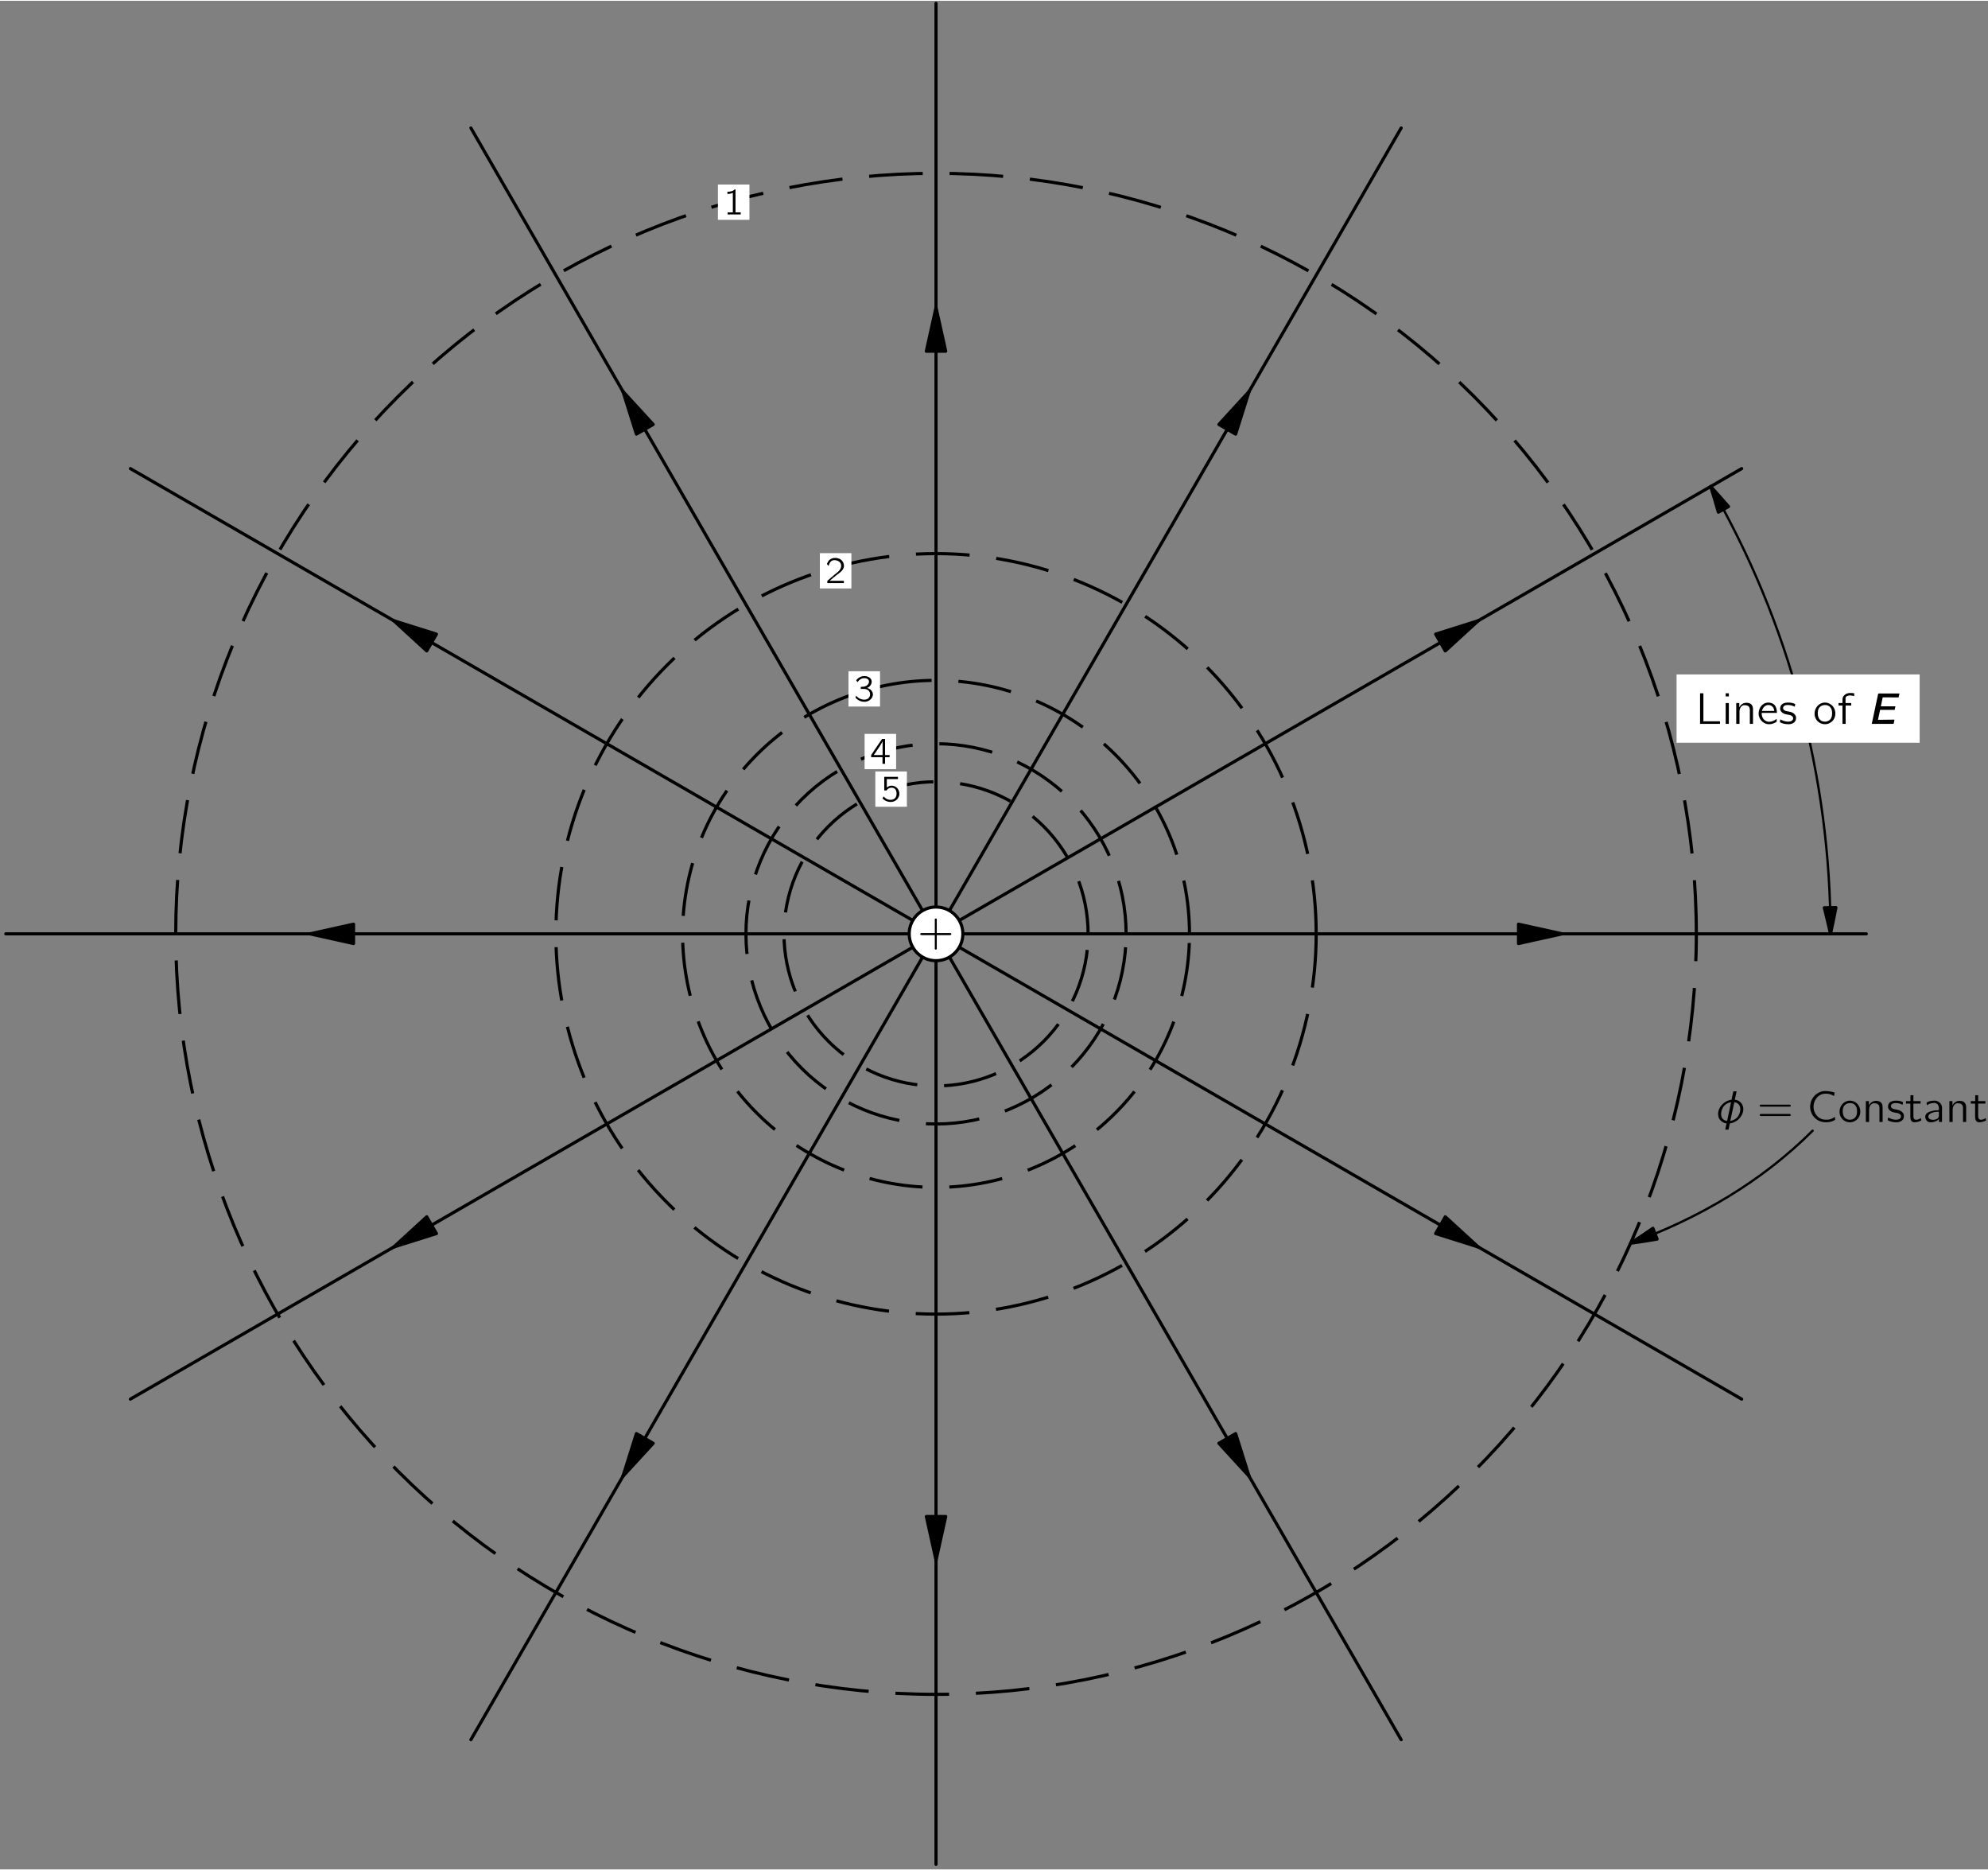 <?xml version="1.0" encoding="UTF-8"?>
<svg xmlns="http://www.w3.org/2000/svg" xmlns:xlink="http://www.w3.org/1999/xlink" width="437pt" height="411pt" viewBox="0 0 315 296" version="1.1">
<rect x="0" y="0" width="315" height="296" fill="#808080" stroke="none"/>
<defs>
<g>
<symbol overflow="visible" id="glyph0-0">
<path style="stroke:none;" d=""/>
</symbol>
<symbol overflow="visible" id="glyph0-1">
<path style="stroke:none;" d="M 2.719 -2 L 0.688 -2 C 0.641 -2 0.578 -2 0.531 -2 C 0.453 -1.969 0.406 -1.906 0.406 -1.844 C 0.406 -1.766 0.453 -1.703 0.531 -1.688 C 0.578 -1.672 0.641 -1.672 0.688 -1.672 L 2.719 -1.672 L 2.719 0.359 C 2.719 0.406 2.703 0.453 2.719 0.516 C 2.75 0.578 2.812 0.625 2.875 0.625 C 2.953 0.625 3.016 0.578 3.031 0.516 C 3.047 0.453 3.031 0.406 3.031 0.359 L 3.031 -1.672 L 5.078 -1.672 C 5.125 -1.672 5.172 -1.672 5.219 -1.688 C 5.297 -1.703 5.344 -1.766 5.344 -1.844 C 5.344 -1.906 5.297 -1.969 5.219 -2 C 5.172 -2 5.125 -2 5.078 -2 L 3.031 -2 L 3.031 -4.031 C 3.031 -4.078 3.047 -4.141 3.031 -4.188 C 3.016 -4.266 2.953 -4.312 2.875 -4.312 C 2.812 -4.312 2.75 -4.266 2.719 -4.188 C 2.703 -4.141 2.719 -4.078 2.719 -4.031 L 2.719 -2 Z M 2.719 -2 "/>
</symbol>
<symbol overflow="visible" id="glyph0-2">
<path style="stroke:none;" d="M 0.734 -4.844 L 0.734 0 L 3.891 0 L 3.891 -0.406 L 1.266 -0.406 L 1.266 -4.844 L 0.734 -4.844 Z M 0.734 -4.844 "/>
</symbol>
<symbol overflow="visible" id="glyph0-3">
<path style="stroke:none;" d="M 0.578 -4.844 L 0.578 -4.344 L 1.078 -4.344 L 1.078 -4.844 L 0.578 -4.844 Z M 0.578 -3.297 L 0.578 0 L 1.078 0 L 1.078 -3.297 L 0.578 -3.297 Z M 0.578 -3.297 "/>
</symbol>
<symbol overflow="visible" id="glyph0-4">
<path style="stroke:none;" d="M 1.078 -2.625 L 1.062 -2.625 L 1.062 -3.297 L 0.578 -3.297 L 0.578 0 L 1.094 0 L 1.094 -1.531 C 1.094 -1.875 1.062 -2.203 1.219 -2.516 C 1.297 -2.672 1.422 -2.812 1.609 -2.906 C 1.734 -2.969 1.875 -2.969 2.016 -2.953 C 2.25 -2.938 2.484 -2.875 2.609 -2.688 C 2.719 -2.531 2.734 -2.344 2.734 -2.156 L 2.734 0 L 3.234 0 L 3.234 -1.875 C 3.234 -2.219 3.281 -2.609 3.094 -2.922 C 2.953 -3.172 2.688 -3.297 2.406 -3.328 C 2.078 -3.375 1.766 -3.312 1.484 -3.125 C 1.328 -3.016 1.141 -2.797 1.078 -2.625 Z M 1.078 -2.625 "/>
</symbol>
<symbol overflow="visible" id="glyph0-5">
<path style="stroke:none;" d="M 3.141 -0.797 C 3.094 -0.766 3.047 -0.719 3 -0.688 C 2.594 -0.391 1.875 -0.141 1.328 -0.531 C 0.984 -0.781 0.781 -1.156 0.781 -1.734 L 3.203 -1.734 C 3.203 -2.25 3.078 -2.734 2.781 -3.031 C 2.438 -3.344 1.906 -3.438 1.469 -3.328 C 1.281 -3.281 1.109 -3.188 0.953 -3.062 C 0.516 -2.719 0.297 -2.172 0.297 -1.609 C 0.312 -0.828 0.891 -0.109 1.672 0.031 C 2.062 0.109 2.484 0.016 2.844 -0.156 C 2.906 -0.188 3.141 -0.312 3.156 -0.375 C 3.188 -0.406 3.156 -0.703 3.141 -0.797 Z M 2.781 -2.047 L 0.812 -2.047 C 0.906 -2.359 1.062 -2.656 1.344 -2.844 C 1.688 -3.062 2.203 -3.031 2.5 -2.719 C 2.672 -2.531 2.75 -2.297 2.781 -2.047 Z M 2.781 -2.047 "/>
</symbol>
<symbol overflow="visible" id="glyph0-6">
<path style="stroke:none;" d="M 0.297 -0.719 C 0.281 -0.625 0.266 -0.516 0.234 -0.406 C 0.234 -0.375 0.203 -0.312 0.234 -0.281 C 0.25 -0.234 0.328 -0.203 0.375 -0.188 C 0.688 -0.047 0.953 0.016 1.359 0.047 C 1.859 0.094 2.453 -0.016 2.703 -0.516 C 2.75 -0.641 2.781 -0.781 2.781 -0.922 C 2.781 -1.016 2.781 -1.109 2.75 -1.188 C 2.641 -1.516 2.359 -1.734 2.062 -1.844 C 1.891 -1.906 1.719 -1.938 1.547 -1.969 C 1.297 -2.016 0.984 -2.047 0.812 -2.266 C 0.672 -2.422 0.703 -2.641 0.844 -2.797 C 1.016 -2.969 1.281 -3 1.609 -2.984 C 1.906 -2.969 2.156 -2.906 2.391 -2.797 C 2.453 -2.781 2.516 -2.734 2.578 -2.719 L 2.656 -3.141 C 2.312 -3.297 2 -3.375 1.516 -3.375 C 1.094 -3.375 0.734 -3.281 0.5 -3.047 C 0.266 -2.797 0.188 -2.391 0.344 -2.078 C 0.484 -1.812 0.766 -1.641 1.047 -1.547 C 1.453 -1.438 1.984 -1.453 2.219 -1.156 C 2.375 -0.984 2.359 -0.719 2.188 -0.562 C 2.109 -0.469 1.984 -0.406 1.859 -0.391 C 1.328 -0.266 0.75 -0.469 0.422 -0.641 C 0.375 -0.672 0.328 -0.703 0.297 -0.719 Z M 0.297 -0.719 "/>
</symbol>
<symbol overflow="visible" id="glyph0-7">
<path style="stroke:none;" d="M 0.703 -2.781 C 0.25 -2.234 0.141 -1.422 0.5 -0.781 C 0.781 -0.281 1.359 0.125 2.109 0.047 C 2.75 -0.016 3.281 -0.484 3.469 -1 C 3.734 -1.703 3.531 -2.531 2.953 -3.016 C 2.797 -3.141 2.625 -3.219 2.438 -3.297 C 1.719 -3.531 1.062 -3.219 0.703 -2.781 Z M 2.25 -2.953 C 2.359 -2.922 2.453 -2.875 2.547 -2.828 C 2.984 -2.578 3.094 -2.016 3.062 -1.547 C 3.047 -1.219 2.969 -0.906 2.734 -0.672 C 2.344 -0.25 1.531 -0.234 1.125 -0.672 C 0.906 -0.906 0.828 -1.219 0.797 -1.547 C 0.766 -2 0.859 -2.391 1.094 -2.641 C 1.359 -2.922 1.781 -3.047 2.25 -2.953 Z M 2.25 -2.953 "/>
</symbol>
<symbol overflow="visible" id="glyph0-8">
<path style="stroke:none;" d="M 0.828 -3.297 L 0.203 -3.297 L 0.203 -2.906 L 0.828 -2.906 L 0.828 0 L 1.328 0 L 1.328 -2.906 L 2.219 -2.906 L 2.219 -3.297 L 1.312 -3.297 L 1.312 -3.875 C 1.312 -3.984 1.297 -4.094 1.328 -4.188 C 1.484 -4.516 2.031 -4.547 2.453 -4.453 C 2.531 -4.453 2.609 -4.422 2.688 -4.391 L 2.688 -4.844 C 2.188 -4.922 1.625 -4.953 1.219 -4.625 C 1.141 -4.562 1.078 -4.5 1.031 -4.438 C 0.875 -4.25 0.828 -4.062 0.828 -3.734 L 0.828 -3.297 Z M 0.828 -3.297 "/>
</symbol>
<symbol overflow="visible" id="glyph0-9">
<path style="stroke:none;" d="M 0.438 -2.672 C 0.375 -2.578 0.438 -2.453 0.531 -2.422 C 0.578 -2.406 0.625 -2.422 0.672 -2.422 L 5.125 -2.422 C 5.188 -2.422 5.234 -2.422 5.297 -2.453 C 5.375 -2.547 5.328 -2.719 5.203 -2.734 C 5.094 -2.75 4.984 -2.734 4.891 -2.734 L 0.672 -2.734 C 0.562 -2.734 0.5 -2.75 0.438 -2.672 Z M 0.438 -1.188 C 0.375 -1.094 0.438 -0.969 0.531 -0.953 C 0.578 -0.938 0.625 -0.938 0.672 -0.938 L 5.125 -0.938 C 5.188 -0.938 5.234 -0.938 5.297 -0.984 C 5.375 -1.078 5.328 -1.234 5.203 -1.266 C 5.094 -1.281 4.984 -1.266 4.891 -1.266 L 0.656 -1.266 C 0.562 -1.266 0.484 -1.266 0.438 -1.188 Z M 0.438 -1.188 "/>
</symbol>
<symbol overflow="visible" id="glyph0-10">
<path style="stroke:none;" d="M 4.516 -0.797 C 4.125 -0.578 3.875 -0.375 3.297 -0.359 C 3.094 -0.359 2.875 -0.344 2.672 -0.391 C 2.109 -0.5 1.641 -0.891 1.375 -1.391 C 0.891 -2.281 1.125 -3.5 1.953 -4.125 C 2.094 -4.219 2.234 -4.312 2.391 -4.375 C 2.859 -4.531 3.422 -4.516 3.891 -4.344 C 4.062 -4.266 4.219 -4.188 4.375 -4.109 C 4.406 -4.281 4.453 -4.469 4.469 -4.641 C 4.328 -4.703 4.172 -4.75 4 -4.781 C 3.672 -4.859 3.172 -4.922 2.797 -4.891 C 2.078 -4.828 1.469 -4.422 1.109 -3.938 C 0.641 -3.344 0.484 -2.547 0.656 -1.812 C 0.953 -0.688 1.906 0.125 3.281 0.047 C 3.734 0.031 4.016 -0.062 4.375 -0.234 C 4.406 -0.266 4.531 -0.312 4.547 -0.344 C 4.562 -0.391 4.516 -0.688 4.516 -0.797 Z M 4.516 -0.797 "/>
</symbol>
<symbol overflow="visible" id="glyph0-11">
<path style="stroke:none;" d="M 0.844 -4.234 L 0.844 -3.297 L 0.141 -3.297 L 0.141 -2.906 L 0.828 -2.906 L 0.828 -0.922 C 0.828 -0.625 0.844 -0.266 1.094 -0.062 C 1.234 0.062 1.406 0.062 1.578 0.047 C 1.969 0.031 2.312 -0.094 2.578 -0.25 L 2.484 -0.625 C 2.406 -0.578 2.328 -0.516 2.25 -0.469 C 2.031 -0.359 1.641 -0.266 1.453 -0.453 C 1.281 -0.641 1.312 -0.953 1.312 -1.188 L 1.312 -2.906 L 2.453 -2.906 L 2.453 -3.297 L 1.312 -3.297 L 1.312 -4.234 L 0.844 -4.234 Z M 0.844 -4.234 "/>
</symbol>
<symbol overflow="visible" id="glyph0-12">
<path style="stroke:none;" d="M 0.641 -2.641 C 0.766 -2.703 0.859 -2.781 0.984 -2.844 C 1.203 -2.938 1.438 -2.984 1.688 -3 C 1.75 -3.016 1.828 -3.016 1.906 -3.016 C 2.188 -2.969 2.422 -2.781 2.5 -2.516 C 2.578 -2.312 2.547 -2.062 2.547 -1.859 C 2.188 -1.859 1.812 -1.828 1.453 -1.734 C 0.953 -1.609 0.328 -1.359 0.391 -0.719 C 0.438 -0.438 0.594 -0.156 0.859 -0.016 C 1.031 0.062 1.234 0.062 1.438 0.047 C 1.734 0.016 2.062 -0.062 2.312 -0.25 C 2.406 -0.312 2.484 -0.391 2.562 -0.469 L 2.562 0 L 3.047 0 L 3.047 -1.828 C 3.047 -2.016 3.078 -2.219 3.031 -2.422 C 2.969 -2.906 2.531 -3.266 2.078 -3.359 C 1.797 -3.406 1.359 -3.344 1.125 -3.297 C 1.047 -3.266 0.656 -3.141 0.625 -3.078 C 0.594 -3.047 0.609 -2.984 0.609 -2.953 C 0.625 -2.844 0.641 -2.75 0.641 -2.641 Z M 2.547 -1.625 L 2.547 -1.109 C 2.547 -0.969 2.547 -0.844 2.484 -0.719 C 2.406 -0.578 2.266 -0.469 2.109 -0.422 C 1.781 -0.297 1.328 -0.281 1.047 -0.516 C 0.969 -0.562 0.906 -0.641 0.891 -0.75 C 0.812 -1.047 1.078 -1.281 1.312 -1.391 C 1.641 -1.547 2.109 -1.625 2.547 -1.625 Z M 2.547 -1.625 "/>
</symbol>
<symbol overflow="visible" id="glyph1-0">
<path style="stroke:none;" d=""/>
</symbol>
<symbol overflow="visible" id="glyph1-1">
<path style="stroke:none;" d="M 0.641 0 L 3.188 0 C 3.484 -0.016 3.828 0.031 4.094 -0.016 C 4.172 -0.203 4.188 -0.453 4.234 -0.672 C 3.375 -0.656 2.484 -0.656 1.625 -0.641 C 1.703 -1.031 1.797 -1.406 1.875 -1.797 L 1.938 -2.094 C 1.938 -2.125 1.938 -2.188 1.969 -2.203 C 2 -2.234 2.078 -2.219 2.125 -2.219 L 4.266 -2.219 L 4.391 -2.781 L 2.078 -2.781 L 2.375 -4.203 L 4.891 -4.188 L 5.031 -4.812 L 2.547 -4.812 C 2.266 -4.797 1.922 -4.844 1.672 -4.797 L 1.641 -4.703 L 0.641 0 Z M 0.641 0 "/>
</symbol>
<symbol overflow="visible" id="glyph2-0">
<path style="stroke:none;" d=""/>
</symbol>
<symbol overflow="visible" id="glyph2-1">
<path style="stroke:none;" d="M 2.75 -4.844 C 2.734 -4.734 2.484 -3.562 2.469 -3.547 C 2.453 -3.5 2.375 -3.5 2.328 -3.5 C 1.859 -3.406 1.484 -3.203 1.172 -2.938 C 0.594 -2.453 0.203 -1.672 0.375 -0.906 C 0.422 -0.641 0.547 -0.438 0.703 -0.266 C 0.922 -0.016 1.297 0.203 1.672 0.234 L 1.469 1.219 L 1.984 1.219 C 2 1.141 2.172 0.266 2.188 0.25 C 2.234 0.203 2.312 0.219 2.344 0.203 C 2.453 0.188 2.578 0.156 2.688 0.125 C 3 0 3.297 -0.172 3.547 -0.391 C 4.172 -0.969 4.578 -1.906 4.172 -2.734 C 3.969 -3.141 3.484 -3.484 2.984 -3.516 C 3.078 -3.953 3.172 -4.391 3.266 -4.844 L 2.75 -4.844 Z M 2.391 -3.125 L 2.312 -2.766 L 1.766 -0.156 C 1.516 -0.188 1.312 -0.281 1.141 -0.422 C 0.75 -0.766 0.766 -1.344 0.891 -1.797 C 0.984 -2.109 1.141 -2.406 1.375 -2.641 C 1.656 -2.906 2.016 -3.078 2.391 -3.125 Z M 2.266 -0.156 L 2.406 -0.812 L 2.906 -3.125 C 3.141 -3.094 3.328 -3.016 3.484 -2.891 C 3.875 -2.578 3.906 -2.016 3.797 -1.562 C 3.703 -1.25 3.562 -0.953 3.344 -0.703 C 3.062 -0.406 2.672 -0.219 2.266 -0.156 Z M 2.266 -0.156 "/>
</symbol>
<symbol overflow="visible" id="glyph3-0">
<path style="stroke:none;" d=""/>
</symbol>
<symbol overflow="visible" id="glyph3-1">
<path style="stroke:none;" d="M 0.656 -3.594 L 0.656 -3.25 C 0.953 -3.25 1.25 -3.297 1.516 -3.422 L 1.516 -0.328 L 0.688 -0.328 L 0.688 0 L 2.766 0 L 2.766 -0.328 L 1.938 -0.328 L 1.938 -3.984 C 1.906 -3.984 1.859 -3.984 1.828 -3.969 C 1.781 -3.953 1.75 -3.906 1.719 -3.875 C 1.469 -3.672 1.047 -3.594 0.656 -3.594 Z M 0.656 -3.594 "/>
</symbol>
<symbol overflow="visible" id="glyph3-2">
<path style="stroke:none;" d="M 0.531 -2.719 C 0.625 -3.062 0.781 -3.438 1.141 -3.578 C 1.281 -3.625 1.422 -3.641 1.578 -3.625 C 1.891 -3.594 2.203 -3.469 2.375 -3.219 C 2.5 -3.031 2.547 -2.828 2.516 -2.609 C 2.438 -2.047 1.938 -1.688 1.516 -1.375 C 1.203 -1.109 0.5 -0.5 0.5 -0.5 L 0.391 -0.406 C 0.328 -0.344 0.328 -0.359 0.328 -0.234 L 0.328 0 L 2.953 0 L 2.953 -0.359 L 0.703 -0.359 C 0.938 -0.562 1.609 -1.141 1.812 -1.281 C 2.188 -1.562 2.609 -1.828 2.844 -2.25 C 3.094 -2.719 2.938 -3.328 2.531 -3.672 C 2.078 -4.047 1.25 -4.109 0.75 -3.734 C 0.562 -3.594 0.422 -3.375 0.328 -3.172 C 0.312 -3.125 0.266 -3.062 0.281 -3.016 C 0.297 -2.984 0.328 -2.953 0.344 -2.922 C 0.406 -2.859 0.469 -2.781 0.531 -2.719 Z M 0.531 -2.719 "/>
</symbol>
<symbol overflow="visible" id="glyph3-3">
<path style="stroke:none;" d="M 0.578 -3.016 L 0.594 -3.016 C 0.828 -3.422 1.281 -3.688 1.766 -3.641 C 2.109 -3.625 2.438 -3.422 2.391 -3.016 C 2.344 -2.688 2.078 -2.422 1.766 -2.344 C 1.594 -2.281 1.297 -2.281 1.094 -2.266 L 1.094 -1.938 L 1.484 -1.938 C 1.562 -1.938 1.656 -1.938 1.734 -1.938 C 1.953 -1.906 2.156 -1.828 2.328 -1.688 C 2.594 -1.438 2.641 -0.984 2.469 -0.672 C 2.391 -0.547 2.297 -0.438 2.172 -0.359 C 1.859 -0.188 1.469 -0.219 1.141 -0.328 C 0.922 -0.391 0.703 -0.516 0.531 -0.688 C 0.453 -0.734 0.406 -0.812 0.328 -0.875 C 0.312 -0.812 0.297 -0.734 0.297 -0.656 C 0.266 -0.562 0.266 -0.547 0.328 -0.484 L 0.438 -0.375 C 0.609 -0.219 0.812 -0.094 1.031 -0.016 C 1.484 0.156 2.031 0.141 2.453 -0.125 C 2.875 -0.391 3.172 -0.938 2.938 -1.438 C 2.781 -1.781 2.484 -1.984 2.094 -2.094 C 2.328 -2.203 2.484 -2.297 2.625 -2.5 C 2.75 -2.672 2.875 -2.953 2.812 -3.234 C 2.766 -3.531 2.516 -3.75 2.25 -3.859 C 1.875 -4.031 1.406 -4.016 1.031 -3.844 C 0.828 -3.75 0.656 -3.625 0.5 -3.469 C 0.484 -3.453 0.375 -3.328 0.375 -3.297 C 0.391 -3.266 0.531 -3.078 0.578 -3.016 Z M 0.578 -3.016 "/>
</symbol>
<symbol overflow="visible" id="glyph3-4">
<path style="stroke:none;" d="M 0.188 -1.047 L 1.984 -1.047 L 1.984 0 L 2.391 0 L 2.391 -1.047 L 3.109 -1.047 L 3.109 -1.391 L 2.391 -1.391 L 2.391 -3.938 L 2.062 -3.938 C 2.016 -3.938 1.953 -3.953 1.922 -3.938 C 1.875 -3.891 1.781 -3.75 1.766 -3.719 L 1.422 -3.219 C 1.281 -3.016 0.312 -1.594 0.25 -1.484 C 0.188 -1.422 0.188 -1.391 0.188 -1.266 L 0.188 -1.047 Z M 2 -3.562 L 2 -1.391 L 0.609 -1.391 L 1.5 -2.703 C 1.656 -2.984 1.859 -3.25 2 -3.562 Z M 2 -3.562 "/>
</symbol>
<symbol overflow="visible" id="glyph3-5">
<path style="stroke:none;" d="M 0.562 -3.891 L 0.562 -1.734 L 0.812 -1.734 C 0.844 -1.734 0.891 -1.719 0.922 -1.734 C 0.953 -1.75 0.984 -1.797 1 -1.828 C 1.031 -1.875 1.078 -1.922 1.125 -1.969 C 1.391 -2.172 1.781 -2.234 2.078 -2.094 C 2.422 -1.938 2.516 -1.562 2.516 -1.219 C 2.516 -1.016 2.469 -0.797 2.359 -0.625 C 2.125 -0.266 1.625 -0.188 1.234 -0.281 C 0.906 -0.359 0.672 -0.547 0.484 -0.781 L 0.484 -0.781 C 0.469 -0.766 0.297 -0.516 0.297 -0.484 C 0.297 -0.469 0.312 -0.453 0.328 -0.438 C 0.531 -0.234 0.719 -0.094 1.016 0 C 1.547 0.188 2.203 0.094 2.594 -0.328 C 2.781 -0.531 2.906 -0.781 2.953 -1.047 C 3.047 -1.781 2.5 -2.562 1.594 -2.484 C 1.328 -2.453 1.156 -2.344 0.969 -2.203 L 0.969 -3.531 L 2.734 -3.531 L 2.734 -3.891 L 0.562 -3.891 Z M 0.562 -3.891 "/>
</symbol>
</g>
<clipPath id="clip1">
  <path d="M -148 667 L 464 667 L 464 -125 L -148 -125 L -148 667 Z M -148 667 "/>
</clipPath>
<clipPath id="clip2">
  <path d="M 0.312 295.801 L 296.312 295.801 L 296.312 -0.199 L 0.312 -0.199 L 0.312 295.801 Z M 0.312 295.801 "/>
</clipPath>
<clipPath id="clip3">
  <path d="M 0.613 295.504 L 296.016 295.504 L 296.016 0.102 L 0.613 0.102 "/>
</clipPath>
<clipPath id="clip4">
  <path d="M -148 667 L 464 667 L 464 -125 L -148 -125 L -148 667 Z M -148 667 "/>
</clipPath>
<clipPath id="clip5">
  <path d="M 0.312 295.801 L 296.312 295.801 L 296.312 -0.199 L 0.312 -0.199 L 0.312 295.801 Z M 0.312 295.801 "/>
</clipPath>
<clipPath id="clip6">
  <path d="M -148 667 L 464 667 L 464 -125 L -148 -125 L -148 667 Z M -148 667 "/>
</clipPath>
</defs>
<g id="surface0">
<g clip-path="url(#clip1)" clip-rule="nonzero">
<g clip-path="url(#clip2)" clip-rule="nonzero">
<g clip-path="url(#clip3)" clip-rule="nonzero">
<path style="fill:none;stroke-width:5;stroke-linecap:butt;stroke-linejoin:round;stroke:rgb(0%,0%,0%);stroke-opacity:1;stroke-dasharray:85.039,42.52;stroke-miterlimit:10;" d="M 2684.712 1480.012 C 2684.712 1799.543 2557.758 2105.911 2331.86 2331.848 C 2105.923 2557.786 1799.516 2684.739 1479.985 2684.739 C 1160.493 2684.739 854.087 2557.786 628.149 2331.848 C 402.212 2105.911 275.298 1799.543 275.298 1480.012 C 275.298 1160.481 402.212 854.075 628.149 628.137 C 854.087 402.2 1160.493 275.286 1480.024 275.286 C 1799.555 275.286 2105.923 402.2 2331.86 628.137 C 2557.798 854.075 2684.712 1160.442 2684.712 1480.012 L 2684.712 1480.012 Z M 2684.712 1480.012 " transform="matrix(0.1,0,0,-0.1,0.314,295.802)"/>
<path style="fill:none;stroke-width:5;stroke-linecap:butt;stroke-linejoin:round;stroke:rgb(0%,0%,0%);stroke-opacity:1;stroke-dasharray:85.039,42.52;stroke-miterlimit:10;" d="M 2082.368 1480.012 C 2082.368 1639.778 2018.891 1792.942 1905.922 1905.911 C 1792.954 2018.879 1639.751 2082.356 1479.985 2082.356 C 1320.219 2082.356 1167.016 2018.879 1054.087 1905.911 C 941.118 1792.981 877.641 1639.778 877.641 1480.012 C 877.641 1320.247 941.118 1167.043 1054.087 1054.075 C 1167.016 941.106 1320.219 877.629 1479.985 877.629 C 1639.751 877.629 1792.954 941.106 1905.922 1054.075 C 2018.891 1167.043 2082.368 1320.247 2082.368 1480.012 L 2082.368 1480.012 Z M 2082.368 1480.012 " transform="matrix(0.1,0,0,-0.1,0.314,295.802)"/>
<path style="fill:none;stroke-width:5;stroke-linecap:butt;stroke-linejoin:round;stroke:rgb(0%,0%,0%);stroke-opacity:1;stroke-dasharray:85.039,42.52;stroke-miterlimit:10;" d="M 1881.587 1480.012 C 1881.587 1586.497 1839.243 1688.645 1763.969 1763.957 C 1688.657 1839.27 1586.508 1881.575 1480.024 1881.575 C 1373.501 1881.575 1271.352 1839.27 1196.079 1763.957 C 1120.766 1688.645 1078.422 1586.536 1078.422 1480.012 C 1078.422 1373.489 1120.766 1271.379 1196.079 1196.067 C 1271.391 1120.754 1373.501 1078.411 1480.024 1078.411 C 1586.547 1078.411 1688.657 1120.754 1763.969 1196.067 C 1839.282 1271.379 1881.587 1373.528 1881.587 1480.012 L 1881.587 1480.012 L 1881.587 1480.012 Z M 1881.587 1480.012 " transform="matrix(0.1,0,0,-0.1,0.314,295.802)"/>
<path style="fill:none;stroke-width:5;stroke-linecap:butt;stroke-linejoin:round;stroke:rgb(0%,0%,0%);stroke-opacity:1;stroke-dasharray:85.039,42.52;stroke-miterlimit:10;" d="M 1781.157 1480.012 C 1781.157 1559.895 1749.438 1636.497 1692.954 1692.942 C 1636.469 1749.426 1559.868 1781.184 1479.985 1781.184 C 1400.102 1781.184 1323.501 1749.426 1267.055 1692.942 C 1210.571 1636.497 1178.813 1559.895 1178.813 1480.012 C 1178.813 1400.129 1210.571 1323.528 1267.055 1267.043 C 1323.501 1210.559 1400.102 1178.801 1479.985 1178.801 C 1559.868 1178.801 1636.469 1210.559 1692.954 1267.043 C 1749.438 1323.528 1781.157 1400.129 1781.157 1480.012 L 1781.157 1480.012 Z M 1781.157 1480.012 " transform="matrix(0.1,0,0,-0.1,0.314,295.802)"/>
<path style="fill:none;stroke-width:5;stroke-linecap:butt;stroke-linejoin:round;stroke:rgb(0%,0%,0%);stroke-opacity:1;stroke-dasharray:85.039,42.52;stroke-miterlimit:10;" d="M 1720.962 1480.012 C 1720.962 1543.918 1695.571 1605.207 1650.376 1650.364 C 1605.219 1695.559 1543.93 1720.95 1480.024 1720.95 C 1416.118 1720.95 1354.829 1695.559 1309.633 1650.364 C 1264.477 1605.207 1239.087 1543.918 1239.087 1480.012 C 1239.087 1416.106 1264.477 1354.817 1309.633 1309.622 C 1354.829 1264.465 1416.118 1239.075 1480.024 1239.075 C 1543.93 1239.075 1605.219 1264.465 1650.376 1309.622 C 1695.571 1354.817 1720.962 1416.106 1720.962 1480.012 L 1720.962 1480.012 Z M 1720.962 1480.012 " transform="matrix(0.1,0,0,-0.1,0.314,295.802)"/>
<path style="fill:none;stroke-width:5;stroke-linecap:round;stroke-linejoin:round;stroke:rgb(0%,0%,0%);stroke-opacity:1;stroke-miterlimit:10;" d="M 1479.985 1480.012 L 2472.133 1480.012 " transform="matrix(0.1,0,0,-0.1,0.314,295.802)"/>
<path style=" stroke:none;fill-rule:nonzero;fill:rgb(0%,0%,0%);fill-opacity:1;" d="M 240.609 149.336 L 247.527 147.801 L 240.609 146.27 "/>
<path style="fill:none;stroke-width:5;stroke-linecap:round;stroke-linejoin:round;stroke:rgb(0%,0%,0%);stroke-opacity:1;stroke-miterlimit:10;" d="M 2402.954 1464.661 L 2472.133 1480.012 L 2402.954 1495.325 L 2402.954 1464.661 Z M 2402.954 1464.661 " transform="matrix(0.1,0,0,-0.1,0.314,295.802)"/>
<path style="fill:none;stroke-width:5;stroke-linecap:round;stroke-linejoin:round;stroke:rgb(0%,0%,0%);stroke-opacity:1;stroke-miterlimit:10;" d="M 2472.133 1480.012 L 2954.008 1480.012 " transform="matrix(0.1,0,0,-0.1,0.314,295.802)"/>
<path style="fill:none;stroke-width:5;stroke-linecap:round;stroke-linejoin:round;stroke:rgb(0%,0%,0%);stroke-opacity:1;stroke-miterlimit:10;" d="M 1479.985 1480.012 L 2339.204 1976.067 " transform="matrix(0.1,0,0,-0.1,0.314,295.802)"/>
<path style=" stroke:none;fill-rule:nonzero;fill:rgb(0%,0%,0%);fill-opacity:1;" d="M 229.008 102.984 L 234.234 98.195 L 227.477 100.324 "/>
<path style="fill:none;stroke-width:5;stroke-linecap:round;stroke-linejoin:round;stroke:rgb(0%,0%,0%);stroke-opacity:1;stroke-miterlimit:10;" d="M 2286.938 1928.176 L 2339.204 1976.067 L 2271.626 1954.778 L 2286.938 1928.176 Z M 2286.938 1928.176 " transform="matrix(0.1,0,0,-0.1,0.314,295.802)"/>
<path style="fill:none;stroke-width:5;stroke-linecap:round;stroke-linejoin:round;stroke:rgb(0%,0%,0%);stroke-opacity:1;stroke-miterlimit:10;" d="M 2339.204 1976.067 L 2756.548 2217.004 " transform="matrix(0.1,0,0,-0.1,0.314,295.802)"/>
<path style="fill:none;stroke-width:5;stroke-linecap:round;stroke-linejoin:round;stroke:rgb(0%,0%,0%);stroke-opacity:1;stroke-miterlimit:10;" d="M 1479.985 1480.012 L 1976.079 2339.192 " transform="matrix(0.1,0,0,-0.1,0.314,295.802)"/>
<path style=" stroke:none;fill-rule:nonzero;fill:rgb(0%,0%,0%);fill-opacity:1;" d="M 195.789 68.641 L 197.922 61.883 L 193.133 67.105 "/>
<path style="fill:none;stroke-width:5;stroke-linecap:round;stroke-linejoin:round;stroke:rgb(0%,0%,0%);stroke-opacity:1;stroke-miterlimit:10;" d="M 1954.751 2271.614 L 1976.079 2339.192 L 1928.188 2286.965 L 1954.751 2271.614 Z M 1954.751 2271.614 " transform="matrix(0.1,0,0,-0.1,0.314,295.802)"/>
<path style="fill:none;stroke-width:5;stroke-linecap:round;stroke-linejoin:round;stroke:rgb(0%,0%,0%);stroke-opacity:1;stroke-miterlimit:10;" d="M 1976.04 2339.192 L 2217.016 2756.536 " transform="matrix(0.1,0,0,-0.1,0.314,295.802)"/>
<path style="fill:none;stroke-width:5;stroke-linecap:round;stroke-linejoin:round;stroke:rgb(0%,0%,0%);stroke-opacity:1;stroke-miterlimit:10;" d="M 1479.985 1480.012 L 1479.985 2472.122 " transform="matrix(0.1,0,0,-0.1,0.314,295.802)"/>
<path style=" stroke:none;fill-rule:nonzero;fill:rgb(0%,0%,0%);fill-opacity:1;" d="M 149.848 55.508 L 148.312 48.59 L 146.777 55.508 "/>
<path style="fill:none;stroke-width:5;stroke-linecap:round;stroke-linejoin:round;stroke:rgb(0%,0%,0%);stroke-opacity:1;stroke-miterlimit:10;" d="M 1495.337 2402.942 L 1479.985 2472.122 L 1464.633 2402.942 L 1495.337 2402.942 Z M 1495.337 2402.942 " transform="matrix(0.1,0,0,-0.1,0.314,295.802)"/>
<path style="fill:none;stroke-width:5;stroke-linecap:round;stroke-linejoin:round;stroke:rgb(0%,0%,0%);stroke-opacity:1;stroke-miterlimit:10;" d="M 1479.985 2472.122 L 1479.985 2954.036 " transform="matrix(0.1,0,0,-0.1,0.314,295.802)"/>
<path style="fill:none;stroke-width:5;stroke-linecap:round;stroke-linejoin:round;stroke:rgb(0%,0%,0%);stroke-opacity:1;stroke-miterlimit:10;" d="M 1479.985 1480.012 L 983.93 2339.192 " transform="matrix(0.1,0,0,-0.1,0.314,295.802)"/>
<path style=" stroke:none;fill-rule:nonzero;fill:rgb(0%,0%,0%);fill-opacity:1;" d="M 103.496 67.105 L 98.707 61.883 L 100.84 68.641 "/>
<path style="fill:none;stroke-width:5;stroke-linecap:round;stroke-linejoin:round;stroke:rgb(0%,0%,0%);stroke-opacity:1;stroke-miterlimit:10;" d="M 1031.821 2286.965 L 983.93 2339.192 L 1005.258 2271.614 L 1031.821 2286.965 Z M 1031.821 2286.965 " transform="matrix(0.1,0,0,-0.1,0.314,295.802)"/>
<path style="fill:none;stroke-width:5;stroke-linecap:round;stroke-linejoin:round;stroke:rgb(0%,0%,0%);stroke-opacity:1;stroke-miterlimit:10;" d="M 983.93 2339.192 L 742.993 2756.536 " transform="matrix(0.1,0,0,-0.1,0.314,295.802)"/>
<path style="fill:none;stroke-width:5;stroke-linecap:round;stroke-linejoin:round;stroke:rgb(0%,0%,0%);stroke-opacity:1;stroke-miterlimit:10;" d="M 1479.985 1480.012 L 620.805 1976.067 " transform="matrix(0.1,0,0,-0.1,0.314,295.802)"/>
<path style=" stroke:none;fill-rule:nonzero;fill:rgb(0%,0%,0%);fill-opacity:1;" d="M 69.152 100.324 L 62.395 98.195 L 67.617 102.98 "/>
<path style="fill:none;stroke-width:5;stroke-linecap:round;stroke-linejoin:round;stroke:rgb(0%,0%,0%);stroke-opacity:1;stroke-miterlimit:10;" d="M 688.383 1954.778 L 620.805 1976.067 L 673.032 1928.215 L 688.383 1954.778 Z M 688.383 1954.778 " transform="matrix(0.1,0,0,-0.1,0.314,295.802)"/>
<path style="fill:none;stroke-width:5;stroke-linecap:round;stroke-linejoin:round;stroke:rgb(0%,0%,0%);stroke-opacity:1;stroke-miterlimit:10;" d="M 620.805 1976.067 L 203.462 2217.004 " transform="matrix(0.1,0,0,-0.1,0.314,295.802)"/>
<path style="fill:none;stroke-width:5;stroke-linecap:round;stroke-linejoin:round;stroke:rgb(0%,0%,0%);stroke-opacity:1;stroke-miterlimit:10;" d="M 1479.985 1480.012 L 487.876 1480.012 " transform="matrix(0.1,0,0,-0.1,0.314,295.802)"/>
<path style=" stroke:none;fill-rule:nonzero;fill:rgb(0%,0%,0%);fill-opacity:1;" d="M 56.02 146.27 L 49.102 147.801 L 56.02 149.336 "/>
<path style="fill:none;stroke-width:5;stroke-linecap:round;stroke-linejoin:round;stroke:rgb(0%,0%,0%);stroke-opacity:1;stroke-miterlimit:10;" d="M 557.055 1495.325 L 487.876 1480.012 L 557.055 1464.661 L 557.055 1495.325 Z M 557.055 1495.325 " transform="matrix(0.1,0,0,-0.1,0.314,295.802)"/>
<path style="fill:none;stroke-width:5;stroke-linecap:round;stroke-linejoin:round;stroke:rgb(0%,0%,0%);stroke-opacity:1;stroke-miterlimit:10;" d="M 487.876 1480.012 L 6.001 1480.012 " transform="matrix(0.1,0,0,-0.1,0.314,295.802)"/>
<path style="fill:none;stroke-width:5;stroke-linecap:round;stroke-linejoin:round;stroke:rgb(0%,0%,0%);stroke-opacity:1;stroke-miterlimit:10;" d="M 1479.985 1480.012 L 620.805 983.957 " transform="matrix(0.1,0,0,-0.1,0.314,295.802)"/>
<path style=" stroke:none;fill-rule:nonzero;fill:rgb(0%,0%,0%);fill-opacity:1;" d="M 67.617 192.621 L 62.395 197.406 L 69.152 195.277 "/>
<path style="fill:none;stroke-width:5;stroke-linecap:round;stroke-linejoin:round;stroke:rgb(0%,0%,0%);stroke-opacity:1;stroke-miterlimit:10;" d="M 673.032 1031.809 L 620.805 983.957 L 688.383 1005.247 L 673.032 1031.809 Z M 673.032 1031.809 " transform="matrix(0.1,0,0,-0.1,0.314,295.802)"/>
<path style="fill:none;stroke-width:5;stroke-linecap:round;stroke-linejoin:round;stroke:rgb(0%,0%,0%);stroke-opacity:1;stroke-miterlimit:10;" d="M 620.805 983.957 L 203.462 742.981 " transform="matrix(0.1,0,0,-0.1,0.314,295.802)"/>
<path style="fill:none;stroke-width:5;stroke-linecap:round;stroke-linejoin:round;stroke:rgb(0%,0%,0%);stroke-opacity:1;stroke-miterlimit:10;" d="M 1479.985 1480.012 L 983.93 620.793 " transform="matrix(0.1,0,0,-0.1,0.314,295.802)"/>
<path style=" stroke:none;fill-rule:nonzero;fill:rgb(0%,0%,0%);fill-opacity:1;" d="M 100.84 226.965 L 98.707 233.723 L 103.496 228.5 "/>
<path style="fill:none;stroke-width:5;stroke-linecap:round;stroke-linejoin:round;stroke:rgb(0%,0%,0%);stroke-opacity:1;stroke-miterlimit:10;" d="M 1005.258 688.372 L 983.93 620.793 L 1031.821 673.02 L 1005.258 688.372 Z M 1005.258 688.372 " transform="matrix(0.1,0,0,-0.1,0.314,295.802)"/>
<path style="fill:none;stroke-width:5;stroke-linecap:round;stroke-linejoin:round;stroke:rgb(0%,0%,0%);stroke-opacity:1;stroke-miterlimit:10;" d="M 983.93 620.793 L 742.993 203.45 " transform="matrix(0.1,0,0,-0.1,0.314,295.802)"/>
<path style="fill:none;stroke-width:5;stroke-linecap:round;stroke-linejoin:round;stroke:rgb(0%,0%,0%);stroke-opacity:1;stroke-miterlimit:10;" d="M 1479.985 1480.012 L 1479.985 487.864 " transform="matrix(0.1,0,0,-0.1,0.314,295.802)"/>
<path style=" stroke:none;fill-rule:nonzero;fill:rgb(0%,0%,0%);fill-opacity:1;" d="M 146.781 240.098 L 148.316 247.016 L 149.852 240.098 "/>
<path style="fill:none;stroke-width:5;stroke-linecap:round;stroke-linejoin:round;stroke:rgb(0%,0%,0%);stroke-opacity:1;stroke-miterlimit:10;" d="M 1464.672 557.043 L 1480.024 487.864 L 1495.376 557.043 L 1464.672 557.043 L 1464.672 557.043 Z M 1464.672 557.043 " transform="matrix(0.1,0,0,-0.1,0.314,295.802)"/>
<path style="fill:none;stroke-width:5;stroke-linecap:round;stroke-linejoin:round;stroke:rgb(0%,0%,0%);stroke-opacity:1;stroke-miterlimit:10;" d="M 1479.985 487.864 L 1479.985 5.989 " transform="matrix(0.1,0,0,-0.1,0.314,295.802)"/>
<path style="fill:none;stroke-width:5;stroke-linecap:round;stroke-linejoin:round;stroke:rgb(0%,0%,0%);stroke-opacity:1;stroke-miterlimit:10;" d="M 1479.985 1480.012 L 1976.079 620.793 " transform="matrix(0.1,0,0,-0.1,0.314,295.802)"/>
<path style=" stroke:none;fill-rule:nonzero;fill:rgb(0%,0%,0%);fill-opacity:1;" d="M 193.133 228.5 L 197.922 233.723 L 195.789 226.965 "/>
<path style="fill:none;stroke-width:5;stroke-linecap:round;stroke-linejoin:round;stroke:rgb(0%,0%,0%);stroke-opacity:1;stroke-miterlimit:10;" d="M 1928.188 673.02 L 1976.079 620.793 L 1954.751 688.372 L 1928.188 673.02 L 1928.188 673.02 Z M 1928.188 673.02 " transform="matrix(0.1,0,0,-0.1,0.314,295.802)"/>
<path style="fill:none;stroke-width:5;stroke-linecap:round;stroke-linejoin:round;stroke:rgb(0%,0%,0%);stroke-opacity:1;stroke-miterlimit:10;" d="M 1976.04 620.793 L 2217.016 203.45 " transform="matrix(0.1,0,0,-0.1,0.314,295.802)"/>
<path style="fill:none;stroke-width:5;stroke-linecap:round;stroke-linejoin:round;stroke:rgb(0%,0%,0%);stroke-opacity:1;stroke-miterlimit:10;" d="M 1479.985 1480.012 L 2339.204 983.957 " transform="matrix(0.1,0,0,-0.1,0.314,295.802)"/>
<path style=" stroke:none;fill-rule:nonzero;fill:rgb(0%,0%,0%);fill-opacity:1;" d="M 227.477 195.277 L 234.234 197.406 L 229.008 192.621 "/>
<path style="fill:none;stroke-width:5;stroke-linecap:round;stroke-linejoin:round;stroke:rgb(0%,0%,0%);stroke-opacity:1;stroke-miterlimit:10;" d="M 2271.626 1005.247 L 2339.204 983.957 L 2286.938 1031.809 L 2271.626 1005.247 Z M 2271.626 1005.247 " transform="matrix(0.1,0,0,-0.1,0.314,295.802)"/>
<path style="fill:none;stroke-width:5;stroke-linecap:round;stroke-linejoin:round;stroke:rgb(0%,0%,0%);stroke-opacity:1;stroke-miterlimit:10;" d="M 2339.204 983.957 L 2756.548 742.981 " transform="matrix(0.1,0,0,-0.1,0.314,295.802)"/>
<path style="fill:none;stroke-width:3.685;stroke-linecap:round;stroke-linejoin:round;stroke:rgb(0%,0%,0%);stroke-opacity:1;stroke-miterlimit:10;" d="M 2897.329 1480.012 C 2897.329 1728.801 2831.821 1973.215 2707.446 2188.645 " transform="matrix(0.1,0,0,-0.1,0.314,295.802)"/>
<path style=" stroke:none;fill-rule:nonzero;fill:rgb(0%,0%,0%);fill-opacity:1;" d="M 273.883 80.113 C 272.957 79.043 272.016 77.98 271.059 76.938 C 271.484 78.289 271.891 79.648 272.277 81.008 "/>
<path style="fill:none;stroke-width:5;stroke-linecap:round;stroke-linejoin:round;stroke:rgb(0%,0%,0%);stroke-opacity:1;stroke-miterlimit:10;" d="M 2735.688 2156.887 C 2726.43 2167.59 2717.016 2178.215 2707.446 2188.645 C 2711.704 2175.129 2715.766 2161.536 2719.633 2147.942 L 2735.688 2156.887 L 2735.688 2156.887 Z M 2735.688 2156.887 " transform="matrix(0.1,0,0,-0.1,0.314,295.802)"/>
<path style=" stroke:none;fill-rule:nonzero;fill:rgb(0%,0%,0%);fill-opacity:1;" d="M 289.062 143.664 C 289.41 145.039 289.738 146.418 290.047 147.801 C 290.352 146.418 290.637 145.027 290.902 143.637 "/>
<path style="fill:none;stroke-width:5;stroke-linecap:round;stroke-linejoin:round;stroke:rgb(0%,0%,0%);stroke-opacity:1;stroke-miterlimit:10;" d="M 2887.485 1521.379 C 2890.962 1507.629 2894.243 1493.84 2897.329 1480.012 C 2900.376 1493.84 2903.227 1507.747 2905.883 1521.653 L 2887.485 1521.379 Z M 2887.485 1521.379 " transform="matrix(0.1,0,0,-0.1,0.314,295.802)"/>
<path style="fill:none;stroke-width:3.685;stroke-linecap:round;stroke-linejoin:round;stroke:rgb(0%,0%,0%);stroke-opacity:1;stroke-miterlimit:10;" d="M 2868.969 1168.176 C 2788.071 1087.278 2688.032 1029.114 2580.571 989.973 " transform="matrix(0.1,0,0,-0.1,0.314,295.802)"/>
<path style=" stroke:none;fill-rule:nonzero;fill:rgb(0%,0%,0%);fill-opacity:1;" d="M 261.902 194.438 C 260.746 195.254 259.566 196.043 258.371 196.805 C 259.777 196.621 261.176 196.402 262.57 196.152 "/>
<path style="fill:none;stroke-width:5;stroke-linecap:round;stroke-linejoin:round;stroke:rgb(0%,0%,0%);stroke-opacity:1;stroke-miterlimit:10;" d="M 2615.883 1013.645 C 2604.321 1005.481 2592.524 997.59 2580.571 989.973 C 2594.633 991.809 2608.618 993.997 2622.563 996.497 L 2615.883 1013.645 Z M 2615.883 1013.645 " transform="matrix(0.1,0,0,-0.1,0.314,295.802)"/>
</g>
</g>
</g>
<g clip-path="url(#clip4)" clip-rule="nonzero">
<g clip-path="url(#clip5)" clip-rule="nonzero">
<path style=" stroke:none;fill-rule:nonzero;fill:rgb(100%,100%,100%);fill-opacity:1;" d="M 152.566 147.801 C 152.566 150.148 150.66 152.055 148.312 152.055 C 145.965 152.055 144.062 150.148 144.062 147.801 C 144.062 145.453 145.965 143.551 148.312 143.551 C 150.66 143.551 152.566 145.453 152.566 147.801 "/>
<path style="fill:none;stroke-width:5;stroke-linecap:butt;stroke-linejoin:miter;stroke:rgb(0%,0%,0%);stroke-opacity:1;stroke-miterlimit:10;" d="M 1522.524 1480.012 C 1522.524 1456.536 1503.462 1437.473 1479.985 1437.473 C 1456.508 1437.473 1437.485 1456.536 1437.485 1480.012 C 1437.485 1503.489 1456.508 1522.512 1479.985 1522.512 C 1503.462 1522.512 1522.524 1503.489 1522.524 1480.012 L 1522.524 1480.012 Z M 1522.524 1480.012 " transform="matrix(0.1,0,0,-0.1,0.314,295.802)"/>
</g>
</g>
<g clip-path="url(#clip6)" clip-rule="nonzero">
<g style="fill:rgb(0%,0%,0%);fill-opacity:1;">
  <use xlink:href="#glyph0-1" x="145.401" y="149.674"/>
</g>
<path style=" stroke:none;fill-rule:nonzero;fill:rgb(100%,100%,100%);fill-opacity:1;" d="M 265.652 117.527 L 304.172 117.527 L 304.172 106.707 L 265.652 106.707 L 265.652 117.527 Z M 265.652 117.527 "/>
<g style="fill:rgb(0%,0%,0%);fill-opacity:1;">
  <use xlink:href="#glyph0-2" x="268.641" y="114.538"/>
  <use xlink:href="#glyph0-3" x="272.859" y="114.538"/>
  <use xlink:href="#glyph0-4" x="274.53" y="114.538"/>
  <use xlink:href="#glyph0-5" x="278.356" y="114.538"/>
  <use xlink:href="#glyph0-6" x="281.804" y="114.538"/>
</g>
<g style="fill:rgb(0%,0%,0%);fill-opacity:1;">
  <use xlink:href="#glyph0-7" x="287.233" y="114.538"/>
  <use xlink:href="#glyph0-8" x="291.113" y="114.538"/>
</g>
<g style="fill:rgb(0%,0%,0%);fill-opacity:1;">
  <use xlink:href="#glyph1-1" x="295.942" y="114.538"/>
</g>
<g style="fill:rgb(0%,0%,0%);fill-opacity:1;">
  <use xlink:href="#glyph2-1" x="271.899" y="177.597"/>
</g>
<g style="fill:rgb(0%,0%,0%);fill-opacity:1;">
  <use xlink:href="#glyph0-9" x="278.41" y="177.597"/>
</g>
<g style="fill:rgb(0%,0%,0%);fill-opacity:1;">
  <use xlink:href="#glyph0-10" x="286.23" y="177.597"/>
  <use xlink:href="#glyph0-7" x="291.187" y="177.597"/>
  <use xlink:href="#glyph0-4" x="295.067" y="177.597"/>
  <use xlink:href="#glyph0-6" x="298.893" y="177.597"/>
  <use xlink:href="#glyph0-11" x="301.867" y="177.597"/>
  <use xlink:href="#glyph0-12" x="304.668" y="177.597"/>
  <use xlink:href="#glyph0-4" x="308.305" y="177.597"/>
  <use xlink:href="#glyph0-11" x="312.131" y="177.597"/>
</g>
<path style=" stroke:none;fill-rule:nonzero;fill:rgb(100%,100%,100%);fill-opacity:1;" d="M 113.754 34.691 L 118.75 34.691 L 118.75 29.102 L 113.754 29.102 L 113.754 34.691 Z M 113.754 34.691 "/>
<g style="fill:rgb(0%,0%,0%);fill-opacity:1;">
  <use xlink:href="#glyph3-1" x="114.602" y="33.842"/>
</g>
<path style=" stroke:none;fill-rule:nonzero;fill:rgb(100%,100%,100%);fill-opacity:1;" d="M 129.91 93.086 L 134.906 93.086 L 134.906 87.496 L 129.91 87.496 L 129.91 93.086 Z M 129.91 93.086 "/>
<g style="fill:rgb(0%,0%,0%);fill-opacity:1;">
  <use xlink:href="#glyph3-2" x="130.76" y="92.235"/>
</g>
<path style=" stroke:none;fill-rule:nonzero;fill:rgb(100%,100%,100%);fill-opacity:1;" d="M 134.445 111.793 L 139.441 111.793 L 139.441 106.203 L 134.445 106.203 L 134.445 111.793 Z M 134.445 111.793 "/>
<g style="fill:rgb(0%,0%,0%);fill-opacity:1;">
  <use xlink:href="#glyph3-3" x="135.295" y="110.944"/>
</g>
<path style=" stroke:none;fill-rule:nonzero;fill:rgb(100%,100%,100%);fill-opacity:1;" d="M 136.996 121.715 L 141.992 121.715 L 141.992 116.125 L 136.996 116.125 L 136.996 121.715 Z M 136.996 121.715 "/>
<g style="fill:rgb(0%,0%,0%);fill-opacity:1;">
  <use xlink:href="#glyph3-4" x="137.847" y="120.865"/>
</g>
<path style=" stroke:none;fill-rule:nonzero;fill:rgb(100%,100%,100%);fill-opacity:1;" d="M 138.695 127.668 L 143.695 127.668 L 143.695 122.078 L 138.695 122.078 L 138.695 127.668 Z M 138.695 127.668 "/>
<g style="fill:rgb(0%,0%,0%);fill-opacity:1;">
  <use xlink:href="#glyph3-5" x="139.547" y="126.818"/>
</g>
</g>
</g>
</svg>

